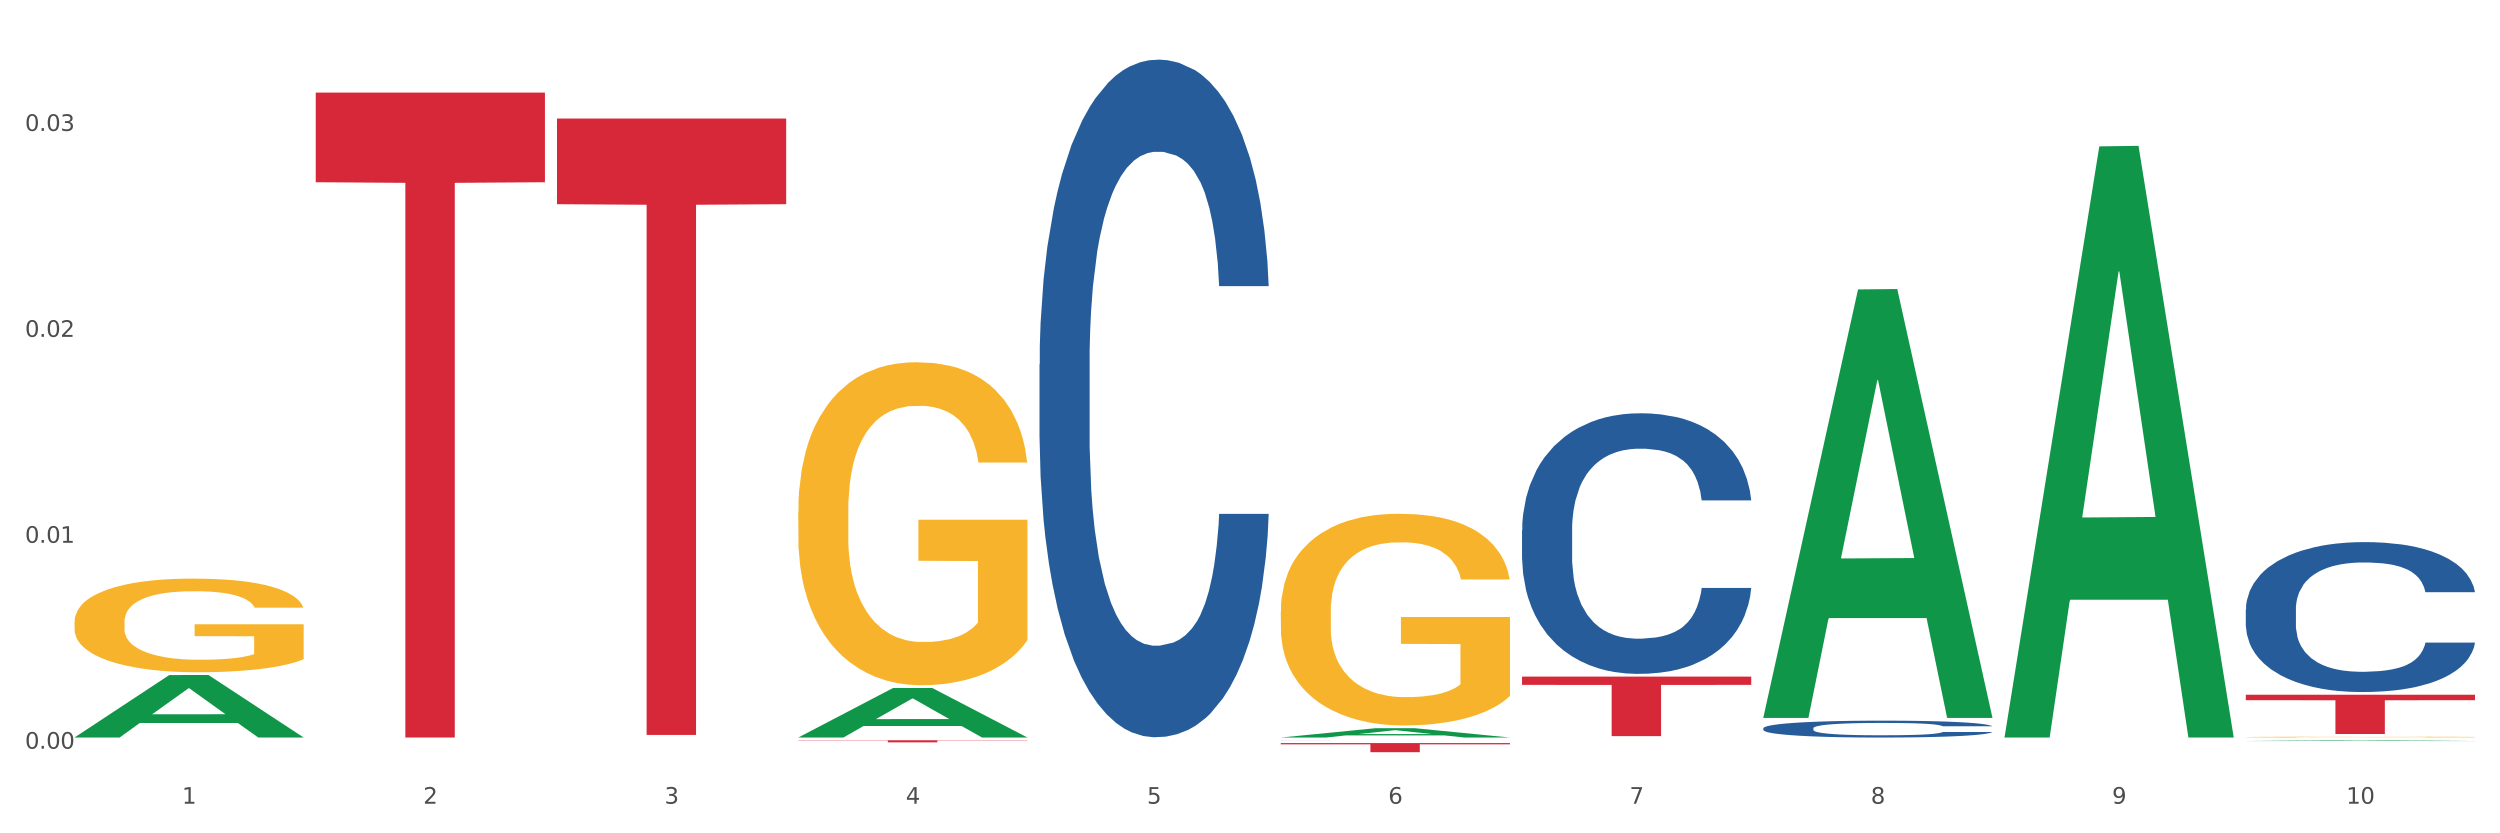 <?xml version="1.0" encoding="utf-8" standalone="no"?>
<!DOCTYPE svg PUBLIC "-//W3C//DTD SVG 1.1//EN"
  "http://www.w3.org/Graphics/SVG/1.1/DTD/svg11.dtd">
<svg xmlns:xlink="http://www.w3.org/1999/xlink" width="1080pt" height="360pt" viewBox="0 0 1080 360" xmlns="http://www.w3.org/2000/svg" version="1.1">
 <rect x="0" y="0" width="1080" height="360" fill="#333333" stroke="none"/>
 <defs>
  <style type="text/css">*{stroke-linejoin: round; stroke-linecap: butt}</style>
 </defs>
 <g id="figure_1">
  <g id="patch_1">
   <path d="M 0 360 
L 1080 360 
L 1080 0 
L 0 0 
z
" style="fill: #ffffff; stroke: #ffffff; stroke-linejoin: miter"/>
  </g>
  <g id="axes_1">
   <g id="matplotlib.axis_1">
    <g id="xtick_1">
     <g id="text_1">
      <!-- 1 -->
      <g style="fill: #4d4d4d" transform="translate(78.627 347.204) scale(0.096 -0.096)">
       <defs>
        <path id="DejaVuSans-31" d="M 794 531 
L 1825 531 
L 1825 4091 
L 703 3866 
L 703 4441 
L 1819 4666 
L 2450 4666 
L 2450 531 
L 3481 531 
L 3481 0 
L 794 0 
L 794 531 
z
" transform="scale(0.016)"/>
       </defs>
       <use xlink:href="#DejaVuSans-31"/>
      </g>
     </g>
    </g>
    <g id="xtick_2">
     <g id="text_2">
      <!-- 2 -->
      <g style="fill: #4d4d4d" transform="translate(182.851 347.204) scale(0.096 -0.096)">
       <defs>
        <path id="DejaVuSans-32" d="M 1228 531 
L 3431 531 
L 3431 0 
L 469 0 
L 469 531 
Q 828 903 1448 1529 
Q 2069 2156 2228 2338 
Q 2531 2678 2651 2914 
Q 2772 3150 2772 3378 
Q 2772 3750 2511 3984 
Q 2250 4219 1831 4219 
Q 1534 4219 1204 4116 
Q 875 4013 500 3803 
L 500 4441 
Q 881 4594 1212 4672 
Q 1544 4750 1819 4750 
Q 2544 4750 2975 4387 
Q 3406 4025 3406 3419 
Q 3406 3131 3298 2873 
Q 3191 2616 2906 2266 
Q 2828 2175 2409 1742 
Q 1991 1309 1228 531 
z
" transform="scale(0.016)"/>
       </defs>
       <use xlink:href="#DejaVuSans-32"/>
      </g>
     </g>
    </g>
    <g id="xtick_3">
     <g id="text_3">
      <!-- 3 -->
      <g style="fill: #4d4d4d" transform="translate(287.074 347.204) scale(0.096 -0.096)">
       <defs>
        <path id="DejaVuSans-33" d="M 2597 2516 
Q 3050 2419 3304 2112 
Q 3559 1806 3559 1356 
Q 3559 666 3084 287 
Q 2609 -91 1734 -91 
Q 1441 -91 1130 -33 
Q 819 25 488 141 
L 488 750 
Q 750 597 1062 519 
Q 1375 441 1716 441 
Q 2309 441 2620 675 
Q 2931 909 2931 1356 
Q 2931 1769 2642 2001 
Q 2353 2234 1838 2234 
L 1294 2234 
L 1294 2753 
L 1863 2753 
Q 2328 2753 2575 2939 
Q 2822 3125 2822 3475 
Q 2822 3834 2567 4026 
Q 2313 4219 1838 4219 
Q 1578 4219 1281 4162 
Q 984 4106 628 3988 
L 628 4550 
Q 988 4650 1302 4700 
Q 1616 4750 1894 4750 
Q 2613 4750 3031 4423 
Q 3450 4097 3450 3541 
Q 3450 3153 3228 2886 
Q 3006 2619 2597 2516 
z
" transform="scale(0.016)"/>
       </defs>
       <use xlink:href="#DejaVuSans-33"/>
      </g>
     </g>
    </g>
    <g id="xtick_4">
     <g id="text_4">
      <!-- 4 -->
      <g style="fill: #4d4d4d" transform="translate(391.298 347.204) scale(0.096 -0.096)">
       <defs>
        <path id="DejaVuSans-34" d="M 2419 4116 
L 825 1625 
L 2419 1625 
L 2419 4116 
z
M 2253 4666 
L 3047 4666 
L 3047 1625 
L 3713 1625 
L 3713 1100 
L 3047 1100 
L 3047 0 
L 2419 0 
L 2419 1100 
L 313 1100 
L 313 1709 
L 2253 4666 
z
" transform="scale(0.016)"/>
       </defs>
       <use xlink:href="#DejaVuSans-34"/>
      </g>
     </g>
    </g>
    <g id="xtick_5">
     <g id="text_5">
      <!-- 5 -->
      <g style="fill: #4d4d4d" transform="translate(495.522 347.204) scale(0.096 -0.096)">
       <defs>
        <path id="DejaVuSans-35" d="M 691 4666 
L 3169 4666 
L 3169 4134 
L 1269 4134 
L 1269 2991 
Q 1406 3038 1543 3061 
Q 1681 3084 1819 3084 
Q 2600 3084 3056 2656 
Q 3513 2228 3513 1497 
Q 3513 744 3044 326 
Q 2575 -91 1722 -91 
Q 1428 -91 1123 -41 
Q 819 9 494 109 
L 494 744 
Q 775 591 1075 516 
Q 1375 441 1709 441 
Q 2250 441 2565 725 
Q 2881 1009 2881 1497 
Q 2881 1984 2565 2268 
Q 2250 2553 1709 2553 
Q 1456 2553 1204 2497 
Q 953 2441 691 2322 
L 691 4666 
z
" transform="scale(0.016)"/>
       </defs>
       <use xlink:href="#DejaVuSans-35"/>
      </g>
     </g>
    </g>
    <g id="xtick_6">
     <g id="text_6">
      <!-- 6 -->
      <g style="fill: #4d4d4d" transform="translate(599.745 347.204) scale(0.096 -0.096)">
       <defs>
        <path id="DejaVuSans-36" d="M 2113 2584 
Q 1688 2584 1439 2293 
Q 1191 2003 1191 1497 
Q 1191 994 1439 701 
Q 1688 409 2113 409 
Q 2538 409 2786 701 
Q 3034 994 3034 1497 
Q 3034 2003 2786 2293 
Q 2538 2584 2113 2584 
z
M 3366 4563 
L 3366 3988 
Q 3128 4100 2886 4159 
Q 2644 4219 2406 4219 
Q 1781 4219 1451 3797 
Q 1122 3375 1075 2522 
Q 1259 2794 1537 2939 
Q 1816 3084 2150 3084 
Q 2853 3084 3261 2657 
Q 3669 2231 3669 1497 
Q 3669 778 3244 343 
Q 2819 -91 2113 -91 
Q 1303 -91 875 529 
Q 447 1150 447 2328 
Q 447 3434 972 4092 
Q 1497 4750 2381 4750 
Q 2619 4750 2861 4703 
Q 3103 4656 3366 4563 
z
" transform="scale(0.016)"/>
       </defs>
       <use xlink:href="#DejaVuSans-36"/>
      </g>
     </g>
    </g>
    <g id="xtick_7">
     <g id="text_7">
      <!-- 7 -->
      <g style="fill: #4d4d4d" transform="translate(703.969 347.204) scale(0.096 -0.096)">
       <defs>
        <path id="DejaVuSans-37" d="M 525 4666 
L 3525 4666 
L 3525 4397 
L 1831 0 
L 1172 0 
L 2766 4134 
L 525 4134 
L 525 4666 
z
" transform="scale(0.016)"/>
       </defs>
       <use xlink:href="#DejaVuSans-37"/>
      </g>
     </g>
    </g>
    <g id="xtick_8">
     <g id="text_8">
      <!-- 8 -->
      <g style="fill: #4d4d4d" transform="translate(808.193 347.204) scale(0.096 -0.096)">
       <defs>
        <path id="DejaVuSans-38" d="M 2034 2216 
Q 1584 2216 1326 1975 
Q 1069 1734 1069 1313 
Q 1069 891 1326 650 
Q 1584 409 2034 409 
Q 2484 409 2743 651 
Q 3003 894 3003 1313 
Q 3003 1734 2745 1975 
Q 2488 2216 2034 2216 
z
M 1403 2484 
Q 997 2584 770 2862 
Q 544 3141 544 3541 
Q 544 4100 942 4425 
Q 1341 4750 2034 4750 
Q 2731 4750 3128 4425 
Q 3525 4100 3525 3541 
Q 3525 3141 3298 2862 
Q 3072 2584 2669 2484 
Q 3125 2378 3379 2068 
Q 3634 1759 3634 1313 
Q 3634 634 3220 271 
Q 2806 -91 2034 -91 
Q 1263 -91 848 271 
Q 434 634 434 1313 
Q 434 1759 690 2068 
Q 947 2378 1403 2484 
z
M 1172 3481 
Q 1172 3119 1398 2916 
Q 1625 2713 2034 2713 
Q 2441 2713 2670 2916 
Q 2900 3119 2900 3481 
Q 2900 3844 2670 4047 
Q 2441 4250 2034 4250 
Q 1625 4250 1398 4047 
Q 1172 3844 1172 3481 
z
" transform="scale(0.016)"/>
       </defs>
       <use xlink:href="#DejaVuSans-38"/>
      </g>
     </g>
    </g>
    <g id="xtick_9">
     <g id="text_9">
      <!-- 9 -->
      <g style="fill: #4d4d4d" transform="translate(912.416 347.204) scale(0.096 -0.096)">
       <defs>
        <path id="DejaVuSans-39" d="M 703 97 
L 703 672 
Q 941 559 1184 500 
Q 1428 441 1663 441 
Q 2288 441 2617 861 
Q 2947 1281 2994 2138 
Q 2813 1869 2534 1725 
Q 2256 1581 1919 1581 
Q 1219 1581 811 2004 
Q 403 2428 403 3163 
Q 403 3881 828 4315 
Q 1253 4750 1959 4750 
Q 2769 4750 3195 4129 
Q 3622 3509 3622 2328 
Q 3622 1225 3098 567 
Q 2575 -91 1691 -91 
Q 1453 -91 1209 -44 
Q 966 3 703 97 
z
M 1959 2075 
Q 2384 2075 2632 2365 
Q 2881 2656 2881 3163 
Q 2881 3666 2632 3958 
Q 2384 4250 1959 4250 
Q 1534 4250 1286 3958 
Q 1038 3666 1038 3163 
Q 1038 2656 1286 2365 
Q 1534 2075 1959 2075 
z
" transform="scale(0.016)"/>
       </defs>
       <use xlink:href="#DejaVuSans-39"/>
      </g>
     </g>
    </g>
    <g id="xtick_10">
     <g id="text_10">
      <!-- 10 -->
      <g style="fill: #4d4d4d" transform="translate(1013.586 347.204) scale(0.096 -0.096)">
       <defs>
        <path id="DejaVuSans-30" d="M 2034 4250 
Q 1547 4250 1301 3770 
Q 1056 3291 1056 2328 
Q 1056 1369 1301 889 
Q 1547 409 2034 409 
Q 2525 409 2770 889 
Q 3016 1369 3016 2328 
Q 3016 3291 2770 3770 
Q 2525 4250 2034 4250 
z
M 2034 4750 
Q 2819 4750 3233 4129 
Q 3647 3509 3647 2328 
Q 3647 1150 3233 529 
Q 2819 -91 2034 -91 
Q 1250 -91 836 529 
Q 422 1150 422 2328 
Q 422 3509 836 4129 
Q 1250 4750 2034 4750 
z
" transform="scale(0.016)"/>
       </defs>
       <use xlink:href="#DejaVuSans-31"/>
       <use xlink:href="#DejaVuSans-30" transform="translate(63.623 0)"/>
      </g>
     </g>
    </g>
    <g id="xtick_11"/>
    <g id="xtick_12"/>
    <g id="xtick_13"/>
    <g id="xtick_14"/>
    <g id="xtick_15"/>
    <g id="xtick_16"/>
    <g id="xtick_17"/>
    <g id="xtick_18"/>
    <g id="xtick_19"/>
   </g>
   <g id="matplotlib.axis_2">
    <g id="ytick_1">
     <g id="text_11">
      <!-- 0.00 -->
      <g style="fill: #4d4d4d" transform="translate(10.8 323.441) scale(0.096 -0.096)">
       <defs>
        <path id="DejaVuSans-2e" d="M 684 794 
L 1344 794 
L 1344 0 
L 684 0 
L 684 794 
z
" transform="scale(0.016)"/>
       </defs>
       <use xlink:href="#DejaVuSans-30"/>
       <use xlink:href="#DejaVuSans-2e" transform="translate(63.623 0)"/>
       <use xlink:href="#DejaVuSans-30" transform="translate(95.41 0)"/>
       <use xlink:href="#DejaVuSans-30" transform="translate(159.033 0)"/>
      </g>
     </g>
    </g>
    <g id="ytick_2">
     <g id="text_12">
      <!-- 0.01 -->
      <g style="fill: #4d4d4d" transform="translate(10.8 234.48) scale(0.096 -0.096)">
       <use xlink:href="#DejaVuSans-30"/>
       <use xlink:href="#DejaVuSans-2e" transform="translate(63.623 0)"/>
       <use xlink:href="#DejaVuSans-30" transform="translate(95.41 0)"/>
       <use xlink:href="#DejaVuSans-31" transform="translate(159.033 0)"/>
      </g>
     </g>
    </g>
    <g id="ytick_3">
     <g id="text_13">
      <!-- 0.02 -->
      <g style="fill: #4d4d4d" transform="translate(10.8 145.519) scale(0.096 -0.096)">
       <use xlink:href="#DejaVuSans-30"/>
       <use xlink:href="#DejaVuSans-2e" transform="translate(63.623 0)"/>
       <use xlink:href="#DejaVuSans-30" transform="translate(95.41 0)"/>
       <use xlink:href="#DejaVuSans-32" transform="translate(159.033 0)"/>
      </g>
     </g>
    </g>
    <g id="ytick_4">
     <g id="text_14">
      <!-- 0.03 -->
      <g style="fill: #4d4d4d" transform="translate(10.8 56.558) scale(0.096 -0.096)">
       <use xlink:href="#DejaVuSans-30"/>
       <use xlink:href="#DejaVuSans-2e" transform="translate(63.623 0)"/>
       <use xlink:href="#DejaVuSans-30" transform="translate(95.41 0)"/>
       <use xlink:href="#DejaVuSans-33" transform="translate(159.033 0)"/>
      </g>
     </g>
    </g>
    <g id="ytick_5"/>
    <g id="ytick_6"/>
    <g id="ytick_7"/>
   </g>
   <g id="PolyCollection_1">
    <path d="M 32.175 318.567 
L 32.277 318.542 
L 73.107 291.622 
L 90.051 291.596 
L 131.187 318.618 
L 111.589 318.618 
L 102.709 312.326 
L 60.552 312.326 
L 60.246 312.427 
L 51.671 318.618 
L 32.175 318.618 
L 32.175 318.567 
L 65.86 308.57 
L 97.401 308.545 
L 81.783 297.356 
L 81.579 297.305 
L 81.375 297.381 
L 65.758 308.545 
L 65.86 308.57 
L 32.175 318.567 
z
" clip-path="url(#pd9845971ee)" style="fill: #109648"/>
    <path d="M 970.188 300.135 
L 1069.2 300.135 
L 1069.2 302.491 
L 1030.252 302.507 
L 1030.252 317.086 
L 1008.901 317.086 
L 1008.901 302.507 
L 970.188 302.491 
L 970.188 300.151 
L 970.188 300.135 
z
" clip-path="url(#pd9845971ee)" style="fill: #d62839"/>
    <path d="M 32.175 268.655 
L 32.292 268.618 
L 32.292 267.287 
L 32.526 266.142 
L 33.695 263.37 
L 35.448 261.079 
L 36.734 259.86 
L 38.02 258.862 
L 39.54 257.864 
L 41.41 256.83 
L 44.8 255.314 
L 46.904 254.538 
L 49.476 253.725 
L 54.152 252.543 
L 57.542 251.878 
L 61.049 251.323 
L 66.777 250.658 
L 70.517 250.363 
L 74.492 250.141 
L 79.285 249.993 
L 82.909 249.956 
L 90.858 250.067 
L 97.638 250.4 
L 100.911 250.658 
L 105.119 251.102 
L 107.34 251.397 
L 110.964 251.989 
L 114.705 252.765 
L 117.277 253.43 
L 121.134 254.686 
L 124.057 255.943 
L 126.745 257.495 
L 128.148 258.566 
L 129.2 259.564 
L 130.135 260.71 
L 131.071 262.52 
L 110.029 262.52 
L 109.211 261.227 
L 107.925 260.007 
L 106.054 258.825 
L 104.418 258.086 
L 101.612 257.162 
L 99.041 256.571 
L 96.352 256.127 
L 93.079 255.758 
L 90.507 255.573 
L 86.883 255.425 
L 79.752 255.462 
L 74.96 255.758 
L 71.686 256.127 
L 69.582 256.46 
L 67.712 256.83 
L 65.608 257.347 
L 63.153 258.123 
L 61.399 258.825 
L 59.646 259.712 
L 58.243 260.599 
L 56.957 261.633 
L 55.905 262.742 
L 55.087 263.888 
L 54.386 265.292 
L 53.801 267.62 
L 53.801 272.682 
L 54.035 273.828 
L 54.619 275.343 
L 55.321 276.489 
L 56.49 277.856 
L 57.542 278.78 
L 59.529 280.11 
L 61.75 281.219 
L 63.504 281.921 
L 65.257 282.512 
L 68.296 283.325 
L 71.686 283.99 
L 74.609 284.397 
L 78.583 284.766 
L 81.272 284.914 
L 83.61 284.988 
L 89.338 284.988 
L 93.429 284.877 
L 97.988 284.618 
L 101.495 284.286 
L 104.418 283.879 
L 107.691 283.214 
L 109.795 282.586 
L 109.795 274.863 
L 84.078 274.826 
L 84.078 269.689 
L 131.187 269.689 
L 131.187 284.766 
L 129.2 285.542 
L 126.979 286.244 
L 124.641 286.872 
L 121.134 287.649 
L 116.926 288.388 
L 113.185 288.905 
L 109.211 289.348 
L 104.535 289.755 
L 98.456 290.124 
L 94.715 290.272 
L 90.039 290.383 
L 84.545 290.42 
L 79.752 290.346 
L 75.076 290.161 
L 70.167 289.829 
L 65.374 289.348 
L 61.75 288.868 
L 58.126 288.277 
L 54.269 287.501 
L 51.229 286.762 
L 48.891 286.096 
L 46.32 285.247 
L 43.514 284.138 
L 41.41 283.14 
L 39.54 282.106 
L 37.552 280.775 
L 36.15 279.63 
L 34.747 278.188 
L 33.928 277.117 
L 32.993 275.454 
L 32.292 273.126 
L 32.175 268.655 
z
" clip-path="url(#pd9845971ee)" style="fill: #f7b32b"/>
    <path d="M 970.188 263.29 
L 970.305 263.231 
L 970.305 261.575 
L 970.656 259.327 
L 971.943 255.187 
L 973.582 252.052 
L 976.39 248.384 
L 977.912 246.846 
L 979.902 245.131 
L 983.998 242.351 
L 988.679 239.985 
L 991.956 238.683 
L 994.414 237.855 
L 999.915 236.376 
L 1003.075 235.726 
L 1006.352 235.193 
L 1009.161 234.838 
L 1013.842 234.424 
L 1017.587 234.247 
L 1021.917 234.188 
L 1025.546 234.247 
L 1030.344 234.483 
L 1037.366 235.193 
L 1040.058 235.607 
L 1043.686 236.317 
L 1047.431 237.264 
L 1050.474 238.21 
L 1053.985 239.57 
L 1057.613 241.345 
L 1061.125 243.593 
L 1063.582 245.663 
L 1065.572 247.852 
L 1067.327 250.514 
L 1068.615 253.412 
L 1069.2 255.837 
L 1047.782 255.837 
L 1047.197 253.649 
L 1046.027 251.283 
L 1044.857 249.685 
L 1043.569 248.384 
L 1041.58 246.905 
L 1039.824 245.959 
L 1036.898 244.835 
L 1034.206 244.125 
L 1031.983 243.711 
L 1029.291 243.356 
L 1023.556 243.001 
L 1019.46 243.001 
L 1016.885 243.12 
L 1013.725 243.415 
L 1011.033 243.829 
L 1007.873 244.539 
L 1005.415 245.308 
L 1002.958 246.314 
L 1001.553 247.024 
L 999.447 248.325 
L 998.042 249.39 
L 996.17 251.223 
L 995.116 252.525 
L 993.244 255.896 
L 992.424 258.381 
L 992.073 260.096 
L 991.839 261.989 
L 991.839 271.217 
L 992.541 275.357 
L 993.127 277.132 
L 994.063 279.143 
L 995.818 281.746 
L 998.393 284.289 
L 1001.085 286.123 
L 1003.309 287.247 
L 1005.415 288.075 
L 1007.522 288.726 
L 1010.097 289.317 
L 1012.203 289.672 
L 1015.363 290.027 
L 1019.109 290.204 
L 1022.035 290.204 
L 1028.003 289.909 
L 1030.695 289.613 
L 1033.27 289.199 
L 1036.079 288.548 
L 1038.303 287.838 
L 1039.59 287.306 
L 1041.697 286.182 
L 1043.335 284.999 
L 1044.739 283.639 
L 1045.676 282.456 
L 1046.729 280.681 
L 1047.548 278.67 
L 1047.782 277.605 
L 1069.2 277.605 
L 1068.732 279.735 
L 1067.913 281.805 
L 1066.274 284.585 
L 1064.987 286.182 
L 1062.997 288.134 
L 1060.89 289.79 
L 1057.965 291.624 
L 1055.273 292.985 
L 1052.464 294.168 
L 1049.421 295.232 
L 1043.92 296.711 
L 1041.931 297.125 
L 1037.717 297.835 
L 1034.44 298.249 
L 1029.642 298.663 
L 1024.726 298.9 
L 1019.577 298.959 
L 1015.012 298.841 
L 1009.98 298.486 
L 1006.82 298.131 
L 1003.309 297.598 
L 999.212 296.77 
L 995.35 295.765 
L 991.722 294.582 
L 988.328 293.221 
L 985.168 291.683 
L 981.072 289.14 
L 978.029 286.655 
L 975.805 284.348 
L 974.284 282.396 
L 972.762 279.912 
L 971.943 278.197 
L 970.656 274.056 
L 970.188 270.211 
L 970.188 263.29 
z
" clip-path="url(#pd9845971ee)" style="fill: #255c99"/>
    <path d="M 761.74 314.6 
L 761.857 314.594 
L 761.857 314.407 
L 762.208 314.154 
L 763.496 313.688 
L 765.134 313.335 
L 767.943 312.921 
L 769.465 312.748 
L 771.454 312.555 
L 775.551 312.242 
L 780.232 311.975 
L 783.509 311.829 
L 785.967 311.736 
L 791.467 311.569 
L 794.627 311.496 
L 797.904 311.436 
L 800.713 311.396 
L 805.395 311.349 
L 809.14 311.329 
L 813.47 311.322 
L 817.098 311.329 
L 821.897 311.356 
L 828.919 311.436 
L 831.611 311.482 
L 835.239 311.562 
L 838.984 311.669 
L 842.027 311.775 
L 845.538 311.929 
L 849.166 312.129 
L 852.677 312.382 
L 855.135 312.615 
L 857.125 312.862 
L 858.88 313.161 
L 860.168 313.488 
L 860.753 313.761 
L 839.335 313.761 
L 838.75 313.514 
L 837.58 313.248 
L 836.409 313.068 
L 835.122 312.921 
L 833.132 312.755 
L 831.377 312.648 
L 828.451 312.522 
L 825.759 312.442 
L 823.535 312.395 
L 820.843 312.355 
L 815.109 312.315 
L 811.012 312.315 
L 808.438 312.328 
L 805.278 312.362 
L 802.586 312.408 
L 799.426 312.488 
L 796.968 312.575 
L 794.51 312.688 
L 793.106 312.768 
L 790.999 312.915 
L 789.595 313.035 
L 787.722 313.241 
L 786.669 313.388 
L 784.796 313.768 
L 783.977 314.047 
L 783.626 314.241 
L 783.392 314.454 
L 783.392 315.493 
L 784.094 315.96 
L 784.679 316.16 
L 785.616 316.386 
L 787.371 316.679 
L 789.946 316.966 
L 792.638 317.172 
L 794.862 317.299 
L 796.968 317.392 
L 799.075 317.465 
L 801.65 317.532 
L 803.756 317.572 
L 806.916 317.612 
L 810.661 317.632 
L 813.587 317.632 
L 819.556 317.599 
L 822.248 317.565 
L 824.823 317.519 
L 827.632 317.445 
L 829.855 317.365 
L 831.143 317.305 
L 833.249 317.179 
L 834.888 317.046 
L 836.292 316.892 
L 837.229 316.759 
L 838.282 316.559 
L 839.101 316.333 
L 839.335 316.213 
L 860.753 316.213 
L 860.285 316.453 
L 859.465 316.686 
L 857.827 316.999 
L 856.539 317.179 
L 854.55 317.399 
L 852.443 317.585 
L 849.517 317.792 
L 846.825 317.945 
L 844.017 318.078 
L 840.974 318.198 
L 835.473 318.365 
L 833.483 318.411 
L 829.27 318.491 
L 825.993 318.538 
L 821.195 318.585 
L 816.279 318.611 
L 811.13 318.618 
L 806.565 318.605 
L 801.533 318.565 
L 798.373 318.525 
L 794.862 318.465 
L 790.765 318.371 
L 786.903 318.258 
L 783.275 318.125 
L 779.881 317.972 
L 776.721 317.799 
L 772.625 317.512 
L 769.582 317.232 
L 767.358 316.972 
L 765.837 316.752 
L 764.315 316.473 
L 763.496 316.279 
L 762.208 315.813 
L 761.74 315.38 
L 761.74 314.6 
z
" clip-path="url(#pd9845971ee)" style="fill: #255c99"/>
    <path d="M 657.517 229.116 
L 657.634 229.013 
L 657.634 226.134 
L 657.985 222.227 
L 659.272 215.03 
L 660.911 209.58 
L 663.72 203.205 
L 665.241 200.532 
L 667.231 197.55 
L 671.327 192.718 
L 676.008 188.605 
L 679.285 186.343 
L 681.743 184.903 
L 687.244 182.333 
L 690.404 181.202 
L 693.681 180.276 
L 696.49 179.659 
L 701.171 178.939 
L 704.916 178.631 
L 709.247 178.528 
L 712.875 178.631 
L 717.673 179.042 
L 724.695 180.276 
L 727.387 180.996 
L 731.015 182.23 
L 734.76 183.875 
L 737.803 185.52 
L 741.314 187.885 
L 744.943 190.97 
L 748.454 194.877 
L 750.911 198.476 
L 752.901 202.28 
L 754.657 206.907 
L 755.944 211.945 
L 756.529 216.161 
L 735.112 216.161 
L 734.526 212.356 
L 733.356 208.244 
L 732.186 205.467 
L 730.898 203.205 
L 728.909 200.635 
L 727.153 198.99 
L 724.227 197.036 
L 721.535 195.802 
L 719.312 195.082 
L 716.62 194.465 
L 710.885 193.849 
L 706.789 193.849 
L 704.214 194.054 
L 701.054 194.568 
L 698.362 195.288 
L 695.202 196.522 
L 692.745 197.859 
L 690.287 199.607 
L 688.882 200.84 
L 686.776 203.102 
L 685.371 204.953 
L 683.499 208.141 
L 682.445 210.403 
L 680.573 216.264 
L 679.754 220.582 
L 679.402 223.564 
L 679.168 226.854 
L 679.168 242.894 
L 679.871 250.092 
L 680.456 253.176 
L 681.392 256.672 
L 683.148 261.197 
L 685.722 265.618 
L 688.414 268.805 
L 690.638 270.759 
L 692.745 272.198 
L 694.851 273.329 
L 697.426 274.358 
L 699.533 274.975 
L 702.693 275.592 
L 706.438 275.9 
L 709.364 275.9 
L 715.332 275.386 
L 718.024 274.872 
L 720.599 274.152 
L 723.408 273.021 
L 725.632 271.787 
L 726.919 270.862 
L 729.026 268.908 
L 730.664 266.852 
L 732.069 264.487 
L 733.005 262.43 
L 734.058 259.346 
L 734.877 255.85 
L 735.112 253.999 
L 756.529 253.999 
L 756.061 257.701 
L 755.242 261.299 
L 753.603 266.132 
L 752.316 268.908 
L 750.326 272.301 
L 748.22 275.18 
L 745.294 278.368 
L 742.602 280.733 
L 739.793 282.789 
L 736.75 284.64 
L 731.249 287.21 
L 729.26 287.93 
L 725.046 289.164 
L 721.769 289.884 
L 716.971 290.603 
L 712.055 291.015 
L 706.906 291.118 
L 702.341 290.912 
L 697.309 290.295 
L 694.149 289.678 
L 690.638 288.753 
L 686.542 287.313 
L 682.679 285.565 
L 679.051 283.509 
L 675.657 281.144 
L 672.497 278.471 
L 668.401 274.049 
L 665.358 269.731 
L 663.134 265.721 
L 661.613 262.328 
L 660.091 258.009 
L 659.272 255.027 
L 657.985 247.83 
L 657.517 241.146 
L 657.517 229.116 
z
" clip-path="url(#pd9845971ee)" style="fill: #255c99"/>
    <path d="M 553.293 319.809 
L 553.41 319.809 
L 553.41 319.808 
L 553.761 319.807 
L 555.049 319.805 
L 556.687 319.804 
L 559.496 319.802 
L 561.017 319.801 
L 563.007 319.8 
L 567.103 319.798 
L 571.785 319.797 
L 575.062 319.797 
L 577.52 319.796 
L 583.02 319.795 
L 586.18 319.795 
L 589.457 319.795 
L 592.266 319.794 
L 596.948 319.794 
L 600.693 319.794 
L 605.023 319.794 
L 608.651 319.794 
L 613.45 319.794 
L 620.472 319.795 
L 623.164 319.795 
L 626.792 319.795 
L 630.537 319.796 
L 633.58 319.796 
L 637.091 319.797 
L 640.719 319.798 
L 644.23 319.799 
L 646.688 319.8 
L 648.677 319.801 
L 650.433 319.803 
L 651.72 319.804 
L 652.306 319.805 
L 630.888 319.805 
L 630.303 319.804 
L 629.132 319.803 
L 627.962 319.802 
L 626.675 319.802 
L 624.685 319.801 
L 622.929 319.8 
L 620.004 319.8 
L 617.312 319.799 
L 615.088 319.799 
L 612.396 319.799 
L 606.661 319.799 
L 602.565 319.799 
L 599.99 319.799 
L 596.83 319.799 
L 594.139 319.799 
L 590.979 319.8 
L 588.521 319.8 
L 586.063 319.8 
L 584.659 319.801 
L 582.552 319.802 
L 581.148 319.802 
L 579.275 319.803 
L 578.222 319.804 
L 576.349 319.806 
L 575.53 319.807 
L 575.179 319.808 
L 574.945 319.809 
L 574.945 319.814 
L 575.647 319.816 
L 576.232 319.817 
L 577.168 319.818 
L 578.924 319.819 
L 581.499 319.82 
L 584.191 319.821 
L 586.414 319.822 
L 588.521 319.822 
L 590.628 319.823 
L 593.202 319.823 
L 595.309 319.823 
L 598.469 319.823 
L 602.214 319.823 
L 605.14 319.823 
L 611.109 319.823 
L 613.801 319.823 
L 616.375 319.823 
L 619.184 319.823 
L 621.408 319.822 
L 622.695 319.822 
L 624.802 319.821 
L 626.441 319.821 
L 627.845 319.82 
L 628.781 319.819 
L 629.835 319.818 
L 630.654 319.817 
L 630.888 319.817 
L 652.306 319.817 
L 651.837 319.818 
L 651.018 319.819 
L 649.38 319.821 
L 648.092 319.821 
L 646.103 319.822 
L 643.996 319.823 
L 641.07 319.824 
L 638.378 319.825 
L 635.569 319.826 
L 632.526 319.826 
L 627.026 319.827 
L 625.036 319.827 
L 620.823 319.827 
L 617.546 319.828 
L 612.747 319.828 
L 607.832 319.828 
L 602.682 319.828 
L 598.118 319.828 
L 593.085 319.828 
L 589.925 319.828 
L 586.414 319.827 
L 582.318 319.827 
L 578.456 319.826 
L 574.828 319.826 
L 571.434 319.825 
L 568.274 319.824 
L 564.177 319.823 
L 561.135 319.822 
L 558.911 319.82 
L 557.389 319.819 
L 555.868 319.818 
L 555.049 319.817 
L 553.761 319.815 
L 553.293 319.813 
L 553.293 319.809 
z
" clip-path="url(#pd9845971ee)" style="fill: #255c99"/>
    <path d="M 970.188 318.427 
L 970.304 318.426 
L 970.304 318.415 
L 970.538 318.404 
L 971.707 318.38 
L 973.461 318.36 
L 974.747 318.349 
L 976.032 318.34 
L 977.552 318.332 
L 979.422 318.323 
L 982.813 318.309 
L 984.917 318.302 
L 987.488 318.295 
L 992.164 318.285 
L 995.554 318.279 
L 999.061 318.274 
L 1004.789 318.268 
L 1008.53 318.266 
L 1012.505 318.264 
L 1017.297 318.262 
L 1020.921 318.262 
L 1028.87 318.263 
L 1035.65 318.266 
L 1038.923 318.268 
L 1043.132 318.272 
L 1045.353 318.275 
L 1048.977 318.28 
L 1052.717 318.287 
L 1055.289 318.293 
L 1059.147 318.304 
L 1062.069 318.315 
L 1064.758 318.328 
L 1066.161 318.338 
L 1067.213 318.347 
L 1068.148 318.357 
L 1069.083 318.373 
L 1048.041 318.373 
L 1047.223 318.361 
L 1045.937 318.351 
L 1044.067 318.34 
L 1042.43 318.334 
L 1039.625 318.325 
L 1037.053 318.32 
L 1034.364 318.316 
L 1031.091 318.313 
L 1028.52 318.311 
L 1024.896 318.31 
L 1017.765 318.311 
L 1012.972 318.313 
L 1009.699 318.316 
L 1007.595 318.319 
L 1005.724 318.323 
L 1003.62 318.327 
L 1001.165 318.334 
L 999.412 318.34 
L 997.659 318.348 
L 996.256 318.356 
L 994.97 318.365 
L 993.918 318.375 
L 993.1 318.385 
L 992.398 318.397 
L 991.814 318.417 
L 991.814 318.462 
L 992.047 318.472 
L 992.632 318.485 
L 993.333 318.495 
L 994.502 318.507 
L 995.554 318.516 
L 997.542 318.527 
L 999.763 318.537 
L 1001.516 318.543 
L 1003.27 318.548 
L 1006.309 318.556 
L 1009.699 318.561 
L 1012.621 318.565 
L 1016.596 318.568 
L 1019.285 318.57 
L 1021.623 318.57 
L 1027.351 318.57 
L 1031.442 318.569 
L 1036.001 318.567 
L 1039.508 318.564 
L 1042.43 318.56 
L 1045.704 318.555 
L 1047.808 318.549 
L 1047.808 318.481 
L 1022.09 318.481 
L 1022.09 318.436 
L 1069.2 318.436 
L 1069.2 318.568 
L 1067.213 318.575 
L 1064.992 318.581 
L 1062.654 318.587 
L 1059.147 318.594 
L 1054.938 318.6 
L 1051.198 318.605 
L 1047.223 318.609 
L 1042.547 318.612 
L 1036.469 318.615 
L 1032.728 318.617 
L 1028.052 318.618 
L 1022.558 318.618 
L 1017.765 318.617 
L 1013.089 318.616 
L 1008.179 318.613 
L 1003.387 318.609 
L 999.763 318.604 
L 996.139 318.599 
L 992.281 318.592 
L 989.242 318.586 
L 986.904 318.58 
L 984.332 318.573 
L 981.527 318.563 
L 979.422 318.554 
L 977.552 318.545 
L 975.565 318.533 
L 974.162 318.523 
L 972.759 318.51 
L 971.941 318.501 
L 971.006 318.486 
L 970.304 318.466 
L 970.188 318.427 
z
" clip-path="url(#pd9845971ee)" style="fill: #f7b32b"/>
    <path d="M 344.846 220.963 
L 344.963 220.835 
L 344.963 216.247 
L 345.197 212.297 
L 346.366 202.738 
L 348.119 194.837 
L 349.405 190.631 
L 350.691 187.19 
L 352.21 183.75 
L 354.081 180.181 
L 357.471 174.956 
L 359.575 172.28 
L 362.147 169.476 
L 366.823 165.398 
L 370.213 163.104 
L 373.72 161.192 
L 379.448 158.898 
L 383.188 157.879 
L 387.163 157.114 
L 391.956 156.604 
L 395.579 156.477 
L 403.529 156.859 
L 410.309 158.006 
L 413.582 158.898 
L 417.79 160.428 
L 420.011 161.447 
L 423.635 163.486 
L 427.376 166.163 
L 429.947 168.457 
L 433.805 172.79 
L 436.728 177.123 
L 439.416 182.475 
L 440.819 186.171 
L 441.871 189.612 
L 442.806 193.563 
L 443.741 199.807 
L 422.7 199.807 
L 421.882 195.347 
L 420.596 191.141 
L 418.725 187.063 
L 417.089 184.514 
L 414.283 181.328 
L 411.711 179.289 
L 409.023 177.76 
L 405.75 176.485 
L 403.178 175.848 
L 399.554 175.338 
L 392.423 175.466 
L 387.63 176.485 
L 384.357 177.76 
L 382.253 178.907 
L 380.383 180.181 
L 378.279 181.965 
L 375.824 184.642 
L 374.07 187.063 
L 372.317 190.122 
L 370.914 193.18 
L 369.628 196.749 
L 368.576 200.572 
L 367.758 204.523 
L 367.056 209.365 
L 366.472 217.394 
L 366.472 234.854 
L 366.706 238.804 
L 367.29 244.03 
L 367.992 247.98 
L 369.161 252.696 
L 370.213 255.882 
L 372.2 260.47 
L 374.421 264.293 
L 376.174 266.714 
L 377.928 268.753 
L 380.967 271.557 
L 384.357 273.851 
L 387.28 275.253 
L 391.254 276.527 
L 393.943 277.037 
L 396.281 277.292 
L 402.009 277.292 
L 406.1 276.91 
L 410.659 276.017 
L 414.166 274.87 
L 417.089 273.469 
L 420.362 271.175 
L 422.466 269.008 
L 422.466 242.373 
L 396.748 242.245 
L 396.748 224.531 
L 443.858 224.531 
L 443.858 276.527 
L 441.871 279.203 
L 439.65 281.625 
L 437.312 283.791 
L 433.805 286.468 
L 429.597 289.016 
L 425.856 290.801 
L 421.882 292.33 
L 417.206 293.732 
L 411.127 295.006 
L 407.386 295.516 
L 402.71 295.898 
L 397.216 296.026 
L 392.423 295.771 
L 387.747 295.134 
L 382.838 293.987 
L 378.045 292.33 
L 374.421 290.673 
L 370.797 288.634 
L 366.94 285.958 
L 363.9 283.409 
L 361.562 281.115 
L 358.99 278.184 
L 356.185 274.361 
L 354.081 270.92 
L 352.21 267.351 
L 350.223 262.763 
L 348.82 258.813 
L 347.418 253.843 
L 346.599 250.147 
L 345.664 244.412 
L 344.963 236.383 
L 344.846 220.963 
z
" clip-path="url(#pd9845971ee)" style="fill: #f7b32b"/>
    <path d="M 449.069 157.293 
L 449.187 157.026 
L 449.187 149.54 
L 449.538 139.381 
L 450.825 120.667 
L 452.464 106.498 
L 455.272 89.922 
L 456.794 82.971 
L 458.783 75.218 
L 462.88 62.653 
L 467.561 51.959 
L 470.838 46.078 
L 473.296 42.335 
L 478.797 35.651 
L 481.957 32.71 
L 485.234 30.304 
L 488.042 28.7 
L 492.724 26.829 
L 496.469 26.027 
L 500.799 25.759 
L 504.427 26.027 
L 509.226 27.096 
L 516.248 30.304 
L 518.94 32.176 
L 522.568 35.384 
L 526.313 39.661 
L 529.356 43.939 
L 532.867 50.088 
L 536.495 58.108 
L 540.006 68.267 
L 542.464 77.624 
L 544.454 87.516 
L 546.209 99.547 
L 547.497 112.647 
L 548.082 123.608 
L 526.664 123.608 
L 526.079 113.716 
L 524.909 103.022 
L 523.738 95.804 
L 522.451 89.922 
L 520.461 83.239 
L 518.706 78.961 
L 515.78 73.882 
L 513.088 70.673 
L 510.864 68.802 
L 508.173 67.198 
L 502.438 65.594 
L 498.342 65.594 
L 495.767 66.129 
L 492.607 67.465 
L 489.915 69.337 
L 486.755 72.545 
L 484.297 76.02 
L 481.84 80.565 
L 480.435 83.773 
L 478.328 89.655 
L 476.924 94.467 
L 475.051 102.755 
L 473.998 108.636 
L 472.126 123.875 
L 471.306 135.104 
L 470.955 142.857 
L 470.721 151.412 
L 470.721 193.118 
L 471.423 211.832 
L 472.009 219.852 
L 472.945 228.942 
L 474.7 240.705 
L 477.275 252.201 
L 479.967 260.488 
L 482.191 265.568 
L 484.297 269.311 
L 486.404 272.252 
L 488.979 274.925 
L 491.085 276.529 
L 494.245 278.133 
L 497.991 278.935 
L 500.916 278.935 
L 506.885 277.599 
L 509.577 276.262 
L 512.152 274.39 
L 514.961 271.45 
L 517.184 268.241 
L 518.472 265.835 
L 520.578 260.756 
L 522.217 255.409 
L 523.621 249.26 
L 524.558 243.913 
L 525.611 235.893 
L 526.43 226.803 
L 526.664 221.991 
L 548.082 221.991 
L 547.614 231.615 
L 546.795 240.972 
L 545.156 253.537 
L 543.869 260.756 
L 541.879 269.578 
L 539.772 277.064 
L 536.846 285.352 
L 534.155 291.5 
L 531.346 296.847 
L 528.303 301.66 
L 522.802 308.343 
L 520.813 310.215 
L 516.599 313.423 
L 513.322 315.294 
L 508.524 317.166 
L 503.608 318.235 
L 498.459 318.502 
L 493.894 317.968 
L 488.862 316.364 
L 485.702 314.76 
L 482.191 312.353 
L 478.094 308.611 
L 474.232 304.066 
L 470.604 298.719 
L 467.21 292.57 
L 464.05 285.619 
L 459.954 274.123 
L 456.911 262.895 
L 454.687 252.468 
L 453.166 243.646 
L 451.644 232.417 
L 450.825 224.664 
L 449.538 205.95 
L 449.069 188.573 
L 449.069 157.293 
z
" clip-path="url(#pd9845971ee)" style="fill: #255c99"/>
    <path d="M 553.293 264.207 
L 553.41 264.123 
L 553.41 261.116 
L 553.644 258.527 
L 554.813 252.263 
L 556.566 247.084 
L 557.852 244.328 
L 559.138 242.072 
L 560.658 239.817 
L 562.528 237.479 
L 565.918 234.054 
L 568.022 232.3 
L 570.594 230.462 
L 575.27 227.789 
L 578.66 226.286 
L 582.167 225.033 
L 587.895 223.53 
L 591.636 222.861 
L 595.61 222.36 
L 600.403 222.026 
L 604.027 221.943 
L 611.976 222.193 
L 618.756 222.945 
L 622.029 223.53 
L 626.237 224.532 
L 628.458 225.2 
L 632.082 226.537 
L 635.823 228.291 
L 638.395 229.794 
L 642.252 232.634 
L 645.175 235.474 
L 647.863 238.982 
L 649.266 241.404 
L 650.318 243.659 
L 651.253 246.249 
L 652.189 250.342 
L 631.147 250.342 
L 630.329 247.418 
L 629.043 244.662 
L 627.173 241.989 
L 625.536 240.318 
L 622.73 238.23 
L 620.159 236.894 
L 617.47 235.892 
L 614.197 235.056 
L 611.625 234.639 
L 608.001 234.305 
L 600.87 234.388 
L 596.078 235.056 
L 592.805 235.892 
L 590.7 236.643 
L 588.83 237.479 
L 586.726 238.648 
L 584.271 240.402 
L 582.518 241.989 
L 580.764 243.994 
L 579.361 245.998 
L 578.075 248.337 
L 577.023 250.843 
L 576.205 253.432 
L 575.504 256.606 
L 574.919 261.868 
L 574.919 273.311 
L 575.153 275.901 
L 575.737 279.325 
L 576.439 281.914 
L 577.608 285.005 
L 578.66 287.093 
L 580.647 290.1 
L 582.868 292.606 
L 584.622 294.193 
L 586.375 295.529 
L 589.415 297.367 
L 592.805 298.87 
L 595.727 299.789 
L 599.702 300.624 
L 602.39 300.958 
L 604.728 301.126 
L 610.456 301.126 
L 614.548 300.875 
L 619.107 300.29 
L 622.613 299.539 
L 625.536 298.62 
L 628.809 297.116 
L 630.913 295.696 
L 630.913 278.239 
L 605.196 278.156 
L 605.196 266.546 
L 652.306 266.546 
L 652.306 300.624 
L 650.318 302.378 
L 648.097 303.965 
L 645.759 305.385 
L 642.252 307.139 
L 638.044 308.81 
L 634.303 309.979 
L 630.329 310.982 
L 625.653 311.9 
L 619.574 312.736 
L 615.833 313.07 
L 611.158 313.32 
L 605.663 313.404 
L 600.87 313.237 
L 596.195 312.819 
L 591.285 312.067 
L 586.492 310.982 
L 582.868 309.896 
L 579.244 308.559 
L 575.387 306.805 
L 572.347 305.135 
L 570.009 303.631 
L 567.438 301.71 
L 564.632 299.204 
L 562.528 296.949 
L 560.658 294.61 
L 558.67 291.604 
L 557.268 289.014 
L 555.865 285.757 
L 555.047 283.334 
L 554.111 279.576 
L 553.41 274.314 
L 553.293 264.207 
z
" clip-path="url(#pd9845971ee)" style="fill: #f7b32b"/>
    <path d="M 240.622 51.205 
L 339.635 51.205 
L 339.635 88.21 
L 300.687 88.46 
L 300.687 317.49 
L 279.336 317.49 
L 279.336 88.46 
L 240.622 88.21 
L 240.622 51.455 
L 240.622 51.205 
z
" clip-path="url(#pd9845971ee)" style="fill: #d62839"/>
    <path d="M 344.846 319.794 
L 443.858 319.794 
L 443.858 319.919 
L 404.91 319.92 
L 404.91 320.696 
L 383.559 320.696 
L 383.559 319.92 
L 344.846 319.919 
L 344.846 319.795 
L 344.846 319.794 
z
" clip-path="url(#pd9845971ee)" style="fill: #d62839"/>
    <path d="M 553.293 321.004 
L 652.306 321.004 
L 652.306 321.552 
L 613.358 321.556 
L 613.358 324.95 
L 592.006 324.95 
L 592.006 321.556 
L 553.293 321.552 
L 553.293 321.008 
L 553.293 321.004 
z
" clip-path="url(#pd9845971ee)" style="fill: #d62839"/>
    <path d="M 657.517 292.294 
L 756.529 292.294 
L 756.529 295.867 
L 717.581 295.891 
L 717.581 318.007 
L 696.23 318.007 
L 696.23 295.891 
L 657.517 295.867 
L 657.517 292.318 
L 657.517 292.294 
z
" clip-path="url(#pd9845971ee)" style="fill: #d62839"/>
    <path d="M 970.188 320.127 
L 970.29 320.127 
L 1011.12 319.794 
L 1028.064 319.794 
L 1069.2 320.128 
L 1049.602 320.128 
L 1040.721 320.05 
L 998.564 320.05 
L 998.258 320.051 
L 989.684 320.128 
L 970.188 320.128 
L 970.188 320.127 
L 1003.872 320.004 
L 1035.413 320.003 
L 1019.796 319.865 
L 1019.592 319.865 
L 1019.388 319.866 
L 1003.77 320.003 
L 1003.872 320.004 
L 970.188 320.127 
z
" clip-path="url(#pd9845971ee)" style="fill: #109648"/>
    <path d="M 865.964 318.124 
L 866.066 317.884 
L 906.896 63.235 
L 923.84 62.995 
L 964.976 318.604 
L 945.378 318.604 
L 936.498 259.082 
L 894.341 259.082 
L 894.034 260.042 
L 885.46 318.604 
L 865.964 318.604 
L 865.964 318.124 
L 899.649 223.56 
L 931.19 223.32 
L 915.572 117.477 
L 915.368 116.997 
L 915.164 117.717 
L 899.547 223.32 
L 899.649 223.56 
L 865.964 318.124 
z
" clip-path="url(#pd9845971ee)" style="fill: #109648"/>
    <path d="M 761.74 309.798 
L 761.842 309.624 
L 802.672 125.032 
L 819.617 124.858 
L 860.753 310.146 
L 841.154 310.146 
L 832.274 266.999 
L 790.117 266.999 
L 789.811 267.695 
L 781.237 310.146 
L 761.74 310.146 
L 761.74 309.798 
L 795.425 241.25 
L 826.966 241.076 
L 811.349 164.351 
L 811.144 164.003 
L 810.94 164.525 
L 795.323 241.076 
L 795.425 241.25 
L 761.74 309.798 
z
" clip-path="url(#pd9845971ee)" style="fill: #109648"/>
    <path d="M 553.293 318.61 
L 553.395 318.607 
L 594.225 314.584 
L 611.169 314.58 
L 652.306 318.618 
L 632.707 318.618 
L 623.827 317.678 
L 581.67 317.678 
L 581.364 317.693 
L 572.789 318.618 
L 553.293 318.618 
L 553.293 318.61 
L 586.978 317.117 
L 618.519 317.113 
L 602.901 315.441 
L 602.697 315.433 
L 602.493 315.445 
L 586.876 317.113 
L 586.978 317.117 
L 553.293 318.61 
z
" clip-path="url(#pd9845971ee)" style="fill: #109648"/>
    <path d="M 344.846 318.578 
L 344.948 318.558 
L 385.778 297.222 
L 402.722 297.202 
L 443.858 318.618 
L 424.26 318.618 
L 415.379 313.631 
L 373.223 313.631 
L 372.916 313.711 
L 364.342 318.618 
L 344.846 318.618 
L 344.846 318.578 
L 378.53 310.655 
L 410.072 310.635 
L 394.454 301.767 
L 394.25 301.726 
L 394.046 301.787 
L 378.428 310.635 
L 378.53 310.655 
L 344.846 318.578 
z
" clip-path="url(#pd9845971ee)" style="fill: #109648"/>
    <path d="M 136.399 40.009 
L 235.411 40.009 
L 235.411 78.726 
L 196.463 78.988 
L 196.463 318.613 
L 175.112 318.613 
L 175.112 78.988 
L 136.399 78.726 
L 136.399 40.271 
L 136.399 40.009 
z
" clip-path="url(#pd9845971ee)" style="fill: #d62839"/>
   </g>
  </g>
 </g>
 <defs>
  <clipPath id="pd9845971ee">
   <rect x="32.175" y="10.8" width="1037.025" height="329.109"/>
  </clipPath>
 </defs>
</svg>
